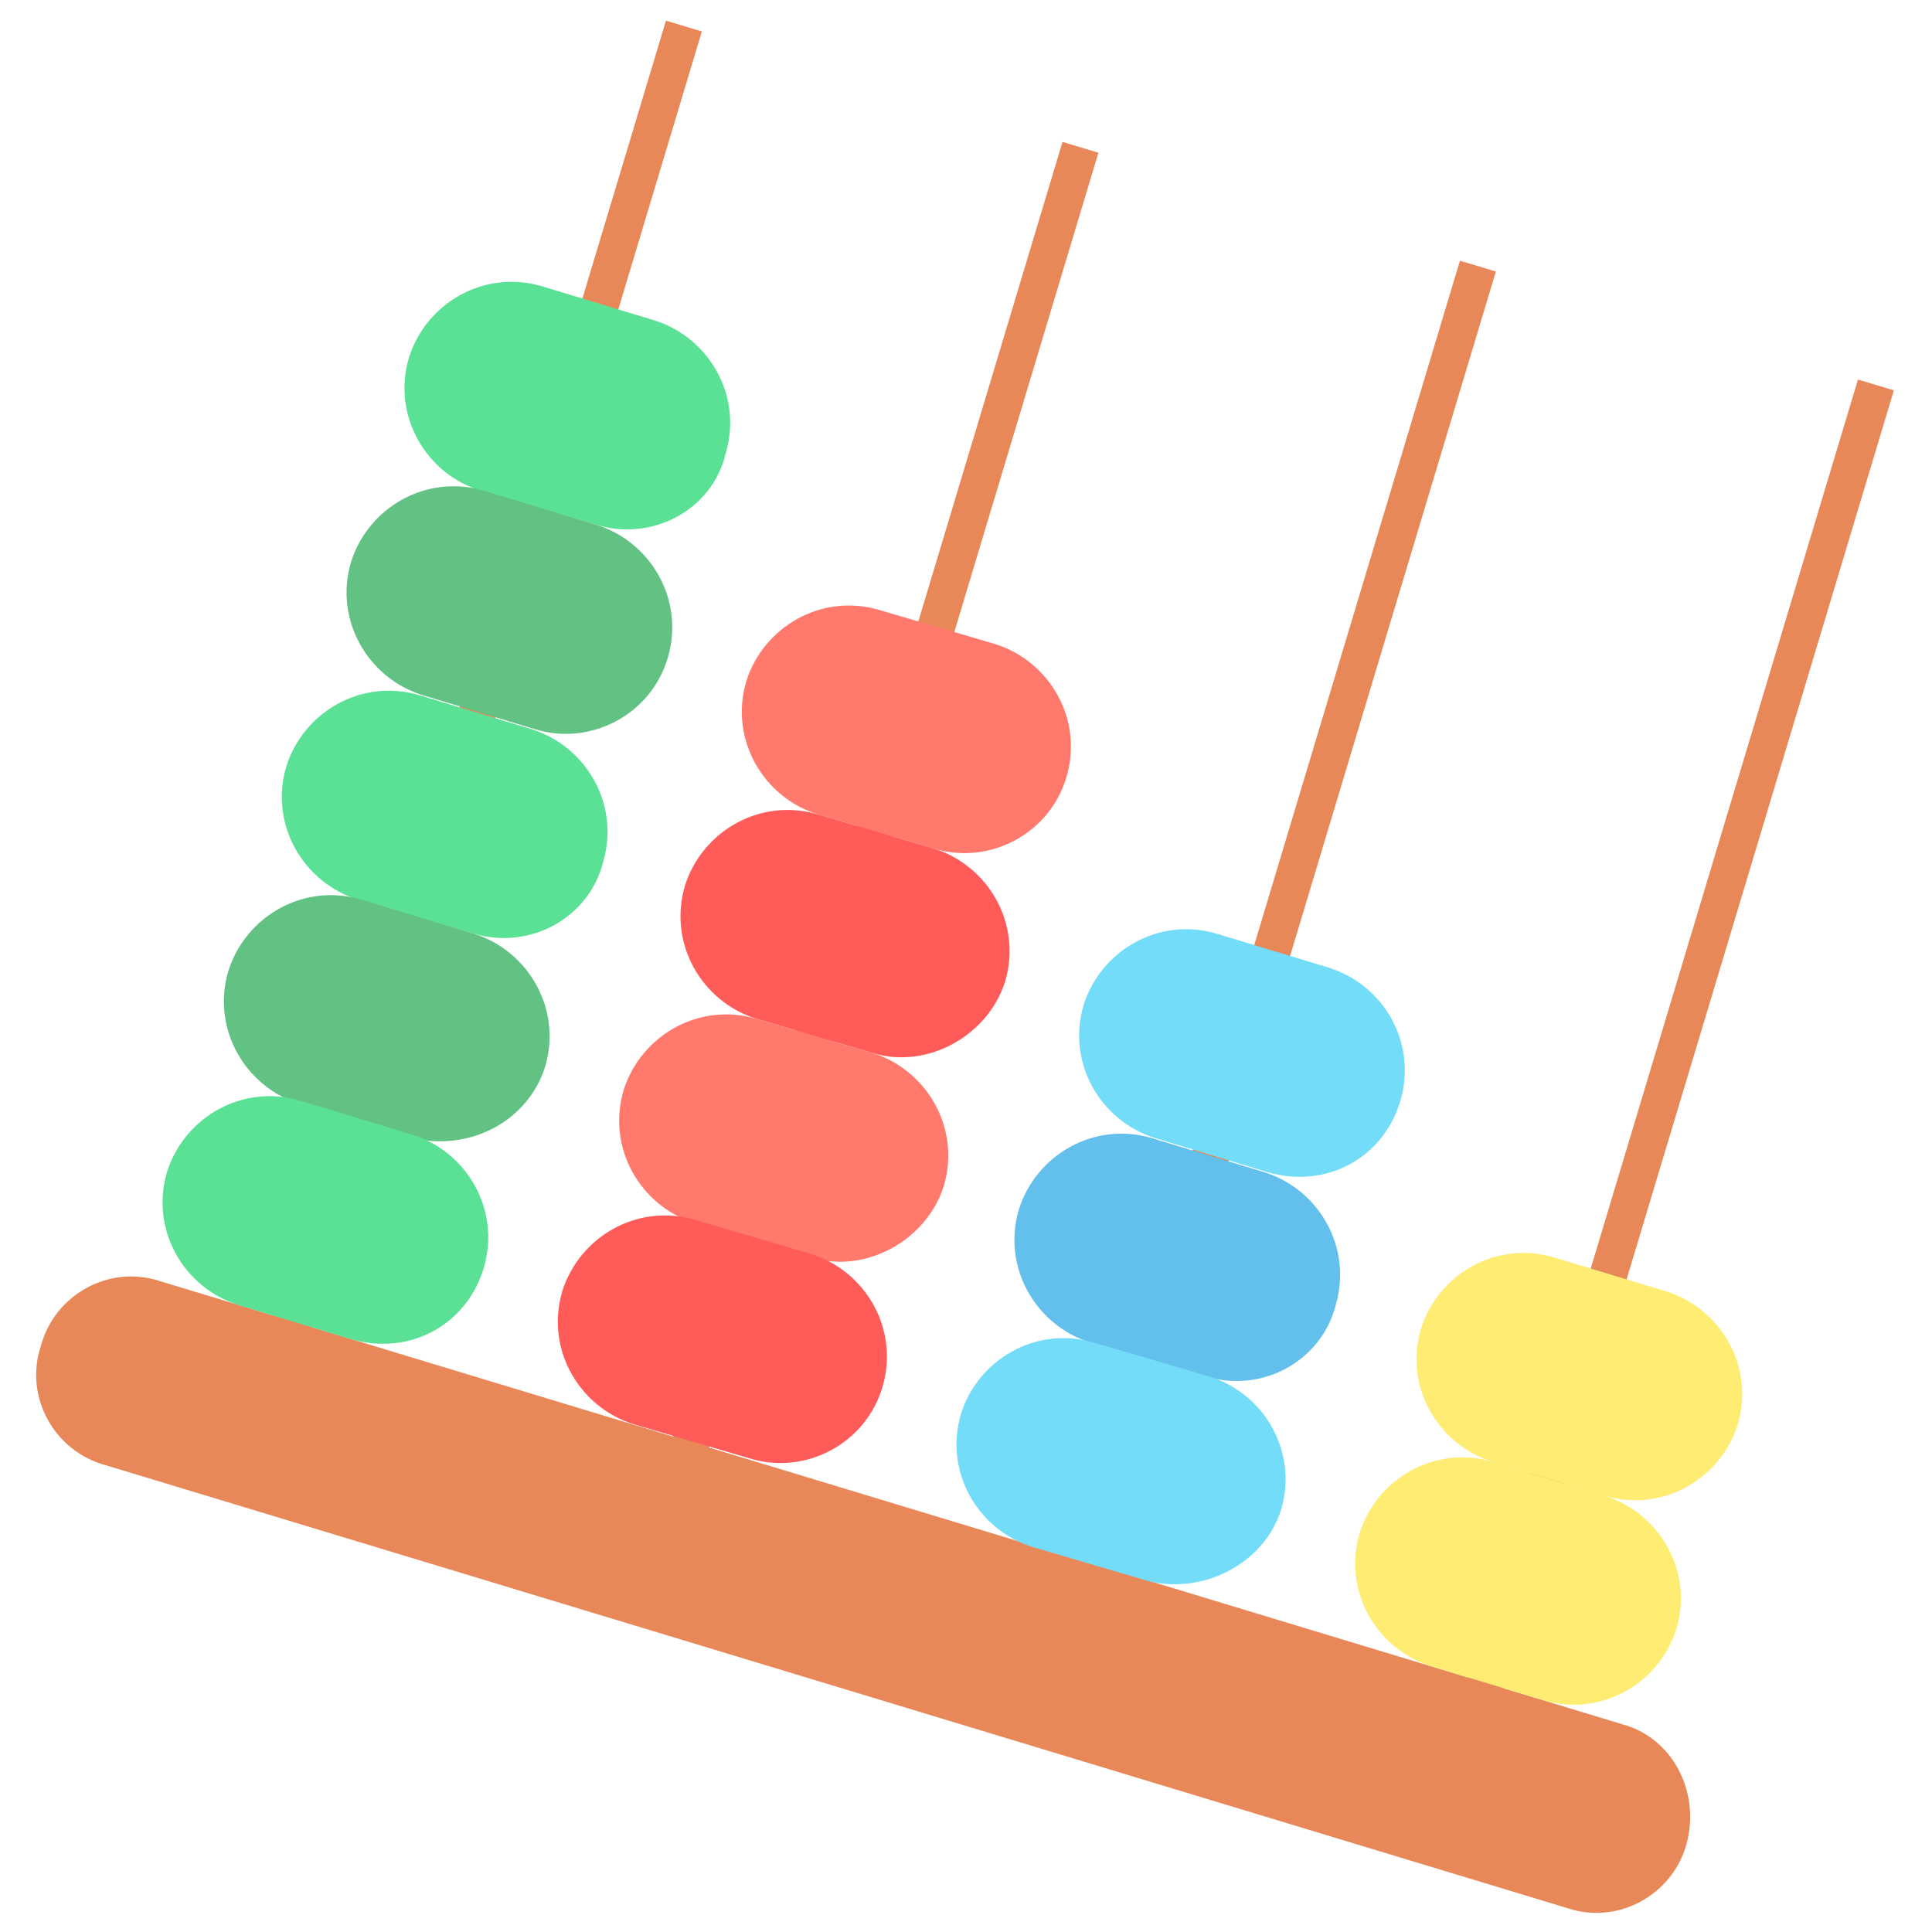 <?xml version="1.0" encoding="utf-8"?>
<!-- Generator: Adobe Illustrator 26.4.1, SVG Export Plug-In . SVG Version: 6.00 Build 0)  -->
<svg version="1.1" id="_レイヤー_2" xmlns="http://www.w3.org/2000/svg" xmlns:xlink="http://www.w3.org/1999/xlink" x="0px"
	 y="0px" viewBox="0 0 56.7 56.7" style="enable-background:new 0 0 56.7 56.7;" xml:space="preserve">
<style type="text/css">
	.st0{fill:#E88859;}
	.st1{fill:#5BE195;}
	.st2{fill:#61C284;}
	.st3{fill:#FF796D;}
	.st4{fill:#FF5B59;}
	.st5{fill:#73DCF9;}
	.st6{fill:#63BFEB;}
	.st7{fill:#FFEC73;}
</style>
<g id="contents">
	<g>
		<path class="st0" d="M47.6,50.6L4.7,37.6c-1.5-0.5-3.1,0.4-3.5,1.9h0C0.7,41,1.6,42.6,3.1,43L46,56c1.5,0.5,3.1-0.4,3.5-1.9l0,0
			C49.9,52.6,49.1,51,47.6,50.6z"/>
		
			<rect x="-5.9" y="19.5" transform="matrix(0.288 -0.958 0.958 0.288 -9.044 27.945)" class="st0" width="40.3" height="1.1"/>
		<rect x="5.8" y="23" transform="matrix(0.288 -0.958 0.958 0.288 -4.1 41.609)" class="st0" width="40.2" height="1.1"/>
		
			<rect x="17.5" y="26.5" transform="matrix(0.288 -0.958 0.958 0.288 0.842 55.296)" class="st0" width="40.2" height="1.1"/>
		<rect x="29.2" y="30" transform="matrix(0.288 -0.958 0.958 0.288 5.8 68.984)" class="st0" width="40.2" height="1.1"/>
		<path class="st1" d="M17.5,15.4l-3.4-1c-1.6-0.5-2.6-2.2-2.1-3.9l0,0c0.5-1.6,2.2-2.6,3.9-2.1l3.3,1c1.6,0.5,2.6,2.2,2.1,3.9l0,0
			C20.9,15,19.1,15.9,17.5,15.4z"/>
		<path class="st2" d="M15.7,21.4l-3.3-1c-1.6-0.5-2.6-2.2-2.1-3.9l0,0c0.5-1.6,2.2-2.6,3.9-2.1l3.3,1c1.6,0.5,2.6,2.2,2.1,3.9l0,0
			C19.1,21,17.3,21.9,15.7,21.4z"/>
		<path class="st1" d="M13.9,27.4l-3.4-1c-1.6-0.5-2.6-2.2-2.1-3.9l0,0c0.5-1.6,2.2-2.6,3.9-2.1l3.3,1c1.6,0.5,2.6,2.2,2.1,3.9l0,0
			C17.3,26.9,15.6,27.9,13.9,27.4z"/>
		<path class="st2" d="M12.1,33.4l-3.3-1c-1.6-0.5-2.6-2.2-2.1-3.9l0,0c0.5-1.6,2.2-2.6,3.9-2.1l3.3,1c1.6,0.5,2.6,2.2,2.1,3.9l0,0
			C15.5,32.9,13.8,33.8,12.1,33.4z"/>
		<path class="st1" d="M10.3,39.3l-3.3-1c-1.6-0.5-2.6-2.2-2.1-3.9l0,0c0.5-1.6,2.2-2.6,3.9-2.1l3.3,1c1.6,0.5,2.6,2.2,2.1,3.9l0,0
			C13.7,38.9,12,39.8,10.3,39.3z"/>
		<path class="st3" d="M27.4,24.9l-3.4-1c-1.6-0.5-2.6-2.2-2.1-3.9l0,0c0.5-1.6,2.2-2.6,3.9-2.1l3.4,1c1.6,0.5,2.6,2.2,2.1,3.9l0,0
			C30.8,24.5,29,25.4,27.4,24.9z"/>
		<path class="st4" d="M25.6,30.9l-3.4-1c-1.6-0.5-2.6-2.2-2.1-3.9l0,0c0.5-1.6,2.2-2.6,3.9-2.1l3.4,1c1.6,0.5,2.6,2.2,2.1,3.9l0,0
			C29,30.4,27.2,31.4,25.6,30.9z"/>
		<path class="st3" d="M23.8,36.9l-3.4-1c-1.6-0.5-2.6-2.2-2.1-3.9l0,0c0.5-1.6,2.2-2.6,3.9-2.1l3.4,1c1.6,0.5,2.6,2.2,2.1,3.9l0,0
			C27.2,36.4,25.4,37.4,23.8,36.9z"/>
		<path class="st4" d="M22,42.8l-3.4-1c-1.6-0.5-2.6-2.2-2.1-3.9l0,0c0.5-1.6,2.2-2.6,3.9-2.1l3.4,1c1.6,0.5,2.6,2.2,2.1,3.9l0,0
			C25.4,42.4,23.6,43.3,22,42.8z"/>
		<path class="st5" d="M37.2,34.4l-3.3-1c-1.6-0.5-2.6-2.2-2.1-3.9l0,0c0.5-1.6,2.2-2.6,3.9-2.1l3.3,1c1.6,0.5,2.6,2.2,2.1,3.9l0,0
			C40.6,34,38.9,34.9,37.2,34.4z"/>
		<path class="st6" d="M35.4,40.4l-3.4-1c-1.6-0.5-2.6-2.2-2.1-3.9l0,0c0.5-1.6,2.2-2.6,3.9-2.1l3.3,1c1.6,0.5,2.6,2.2,2.1,3.9l0,0
			C38.8,39.9,37.1,40.9,35.4,40.4z"/>
		<path class="st5" d="M33.7,46.4l-3.4-1c-1.6-0.5-2.6-2.2-2.1-3.9l0,0c0.5-1.6,2.2-2.6,3.9-2.1l3.4,1c1.6,0.5,2.6,2.2,2.1,3.9l0,0
			C37.1,45.9,35.3,46.8,33.7,46.4z"/>
		<path class="st7" d="M47.1,43.9l-3.3-1c-1.6-0.5-2.6-2.2-2.1-3.9l0,0c0.5-1.6,2.2-2.6,3.9-2.1l3.3,1c1.6,0.5,2.6,2.2,2.1,3.9l0,0
			C50.5,43.4,48.8,44.4,47.1,43.9z"/>
		<path class="st7" d="M45.3,49.9l-3.3-1c-1.6-0.5-2.6-2.2-2.1-3.9l0,0c0.5-1.6,2.2-2.6,3.9-2.1l3.3,1c1.6,0.5,2.6,2.2,2.1,3.9l0,0
			C48.7,49.4,47,50.4,45.3,49.9z"/>
	</g>
</g>
</svg>
